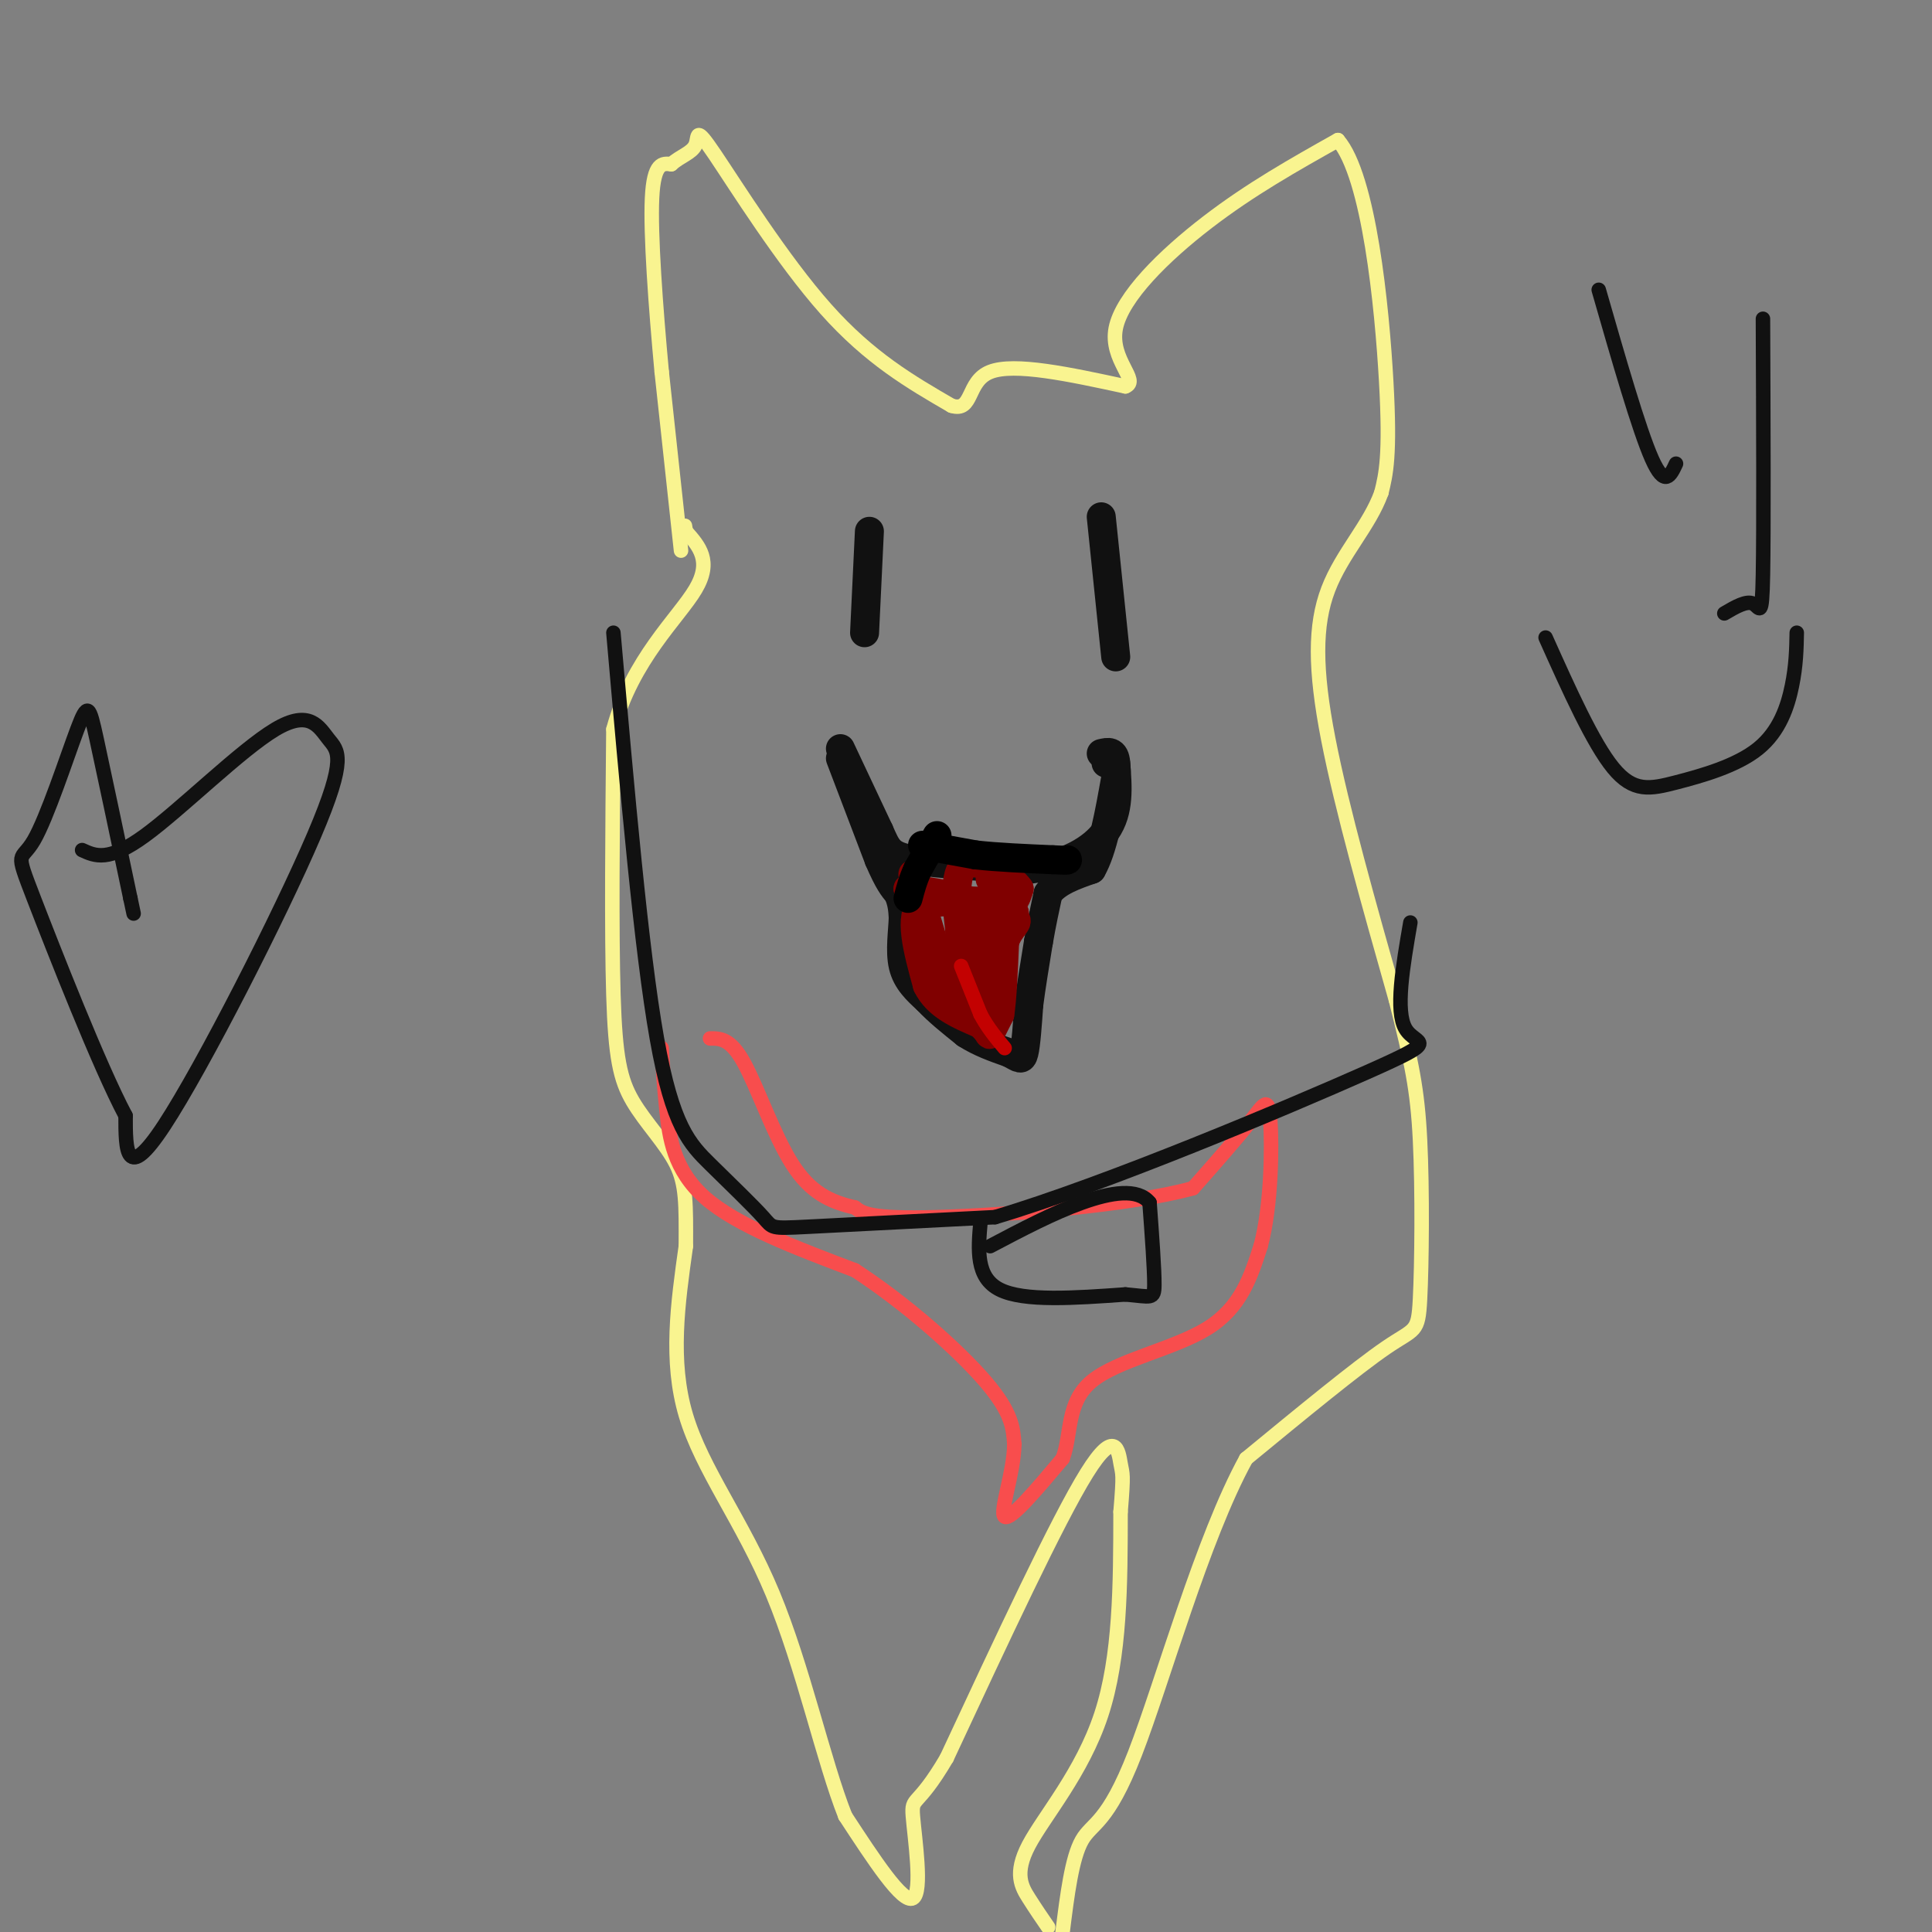 <svg viewBox='0 0 400 400' version='1.1' xmlns='http://www.w3.org/2000/svg' xmlns:xlink='http://www.w3.org/1999/xlink'><rect x="0" y="0" width="400" height="400" fill="#808080" stroke="none"/><g fill='none' stroke='#111111' stroke-width='6' stroke-linecap='round' stroke-linejoin='round'><path d='M180,110c0.000,0.000 -1.000,21.000 -1,21'/><path d='M228,107c0.000,0.000 3.000,29.000 3,29'/><path d='M174,155c0.000,0.000 8.000,17.000 8,17'/><path d='M182,172c1.733,3.889 2.067,5.111 7,6c4.933,0.889 14.467,1.444 24,2'/><path d='M213,180c7.200,-0.844 13.200,-3.956 16,-8c2.800,-4.044 2.400,-9.022 2,-14'/><path d='M231,158c-0.167,-2.667 -1.583,-2.333 -3,-2'/><path d='M174,157c0.000,0.000 8.000,21.000 8,21'/><path d='M182,178c2.000,4.667 3.000,5.833 4,7'/><path d='M186,185c0.833,2.000 0.917,3.500 1,5'/><path d='M187,190c-0.067,2.689 -0.733,6.911 0,10c0.733,3.089 2.867,5.044 5,7'/><path d='M192,207c2.167,2.333 5.083,4.667 8,7'/><path d='M200,214c2.833,1.833 5.917,2.917 9,4'/><path d='M209,218c2.022,1.067 2.578,1.733 3,0c0.422,-1.733 0.711,-5.867 1,-10'/><path d='M213,208c0.500,-3.833 1.250,-8.417 2,-13'/><path d='M215,195c0.667,-3.833 1.333,-6.917 2,-10'/><path d='M217,185c1.833,-2.500 5.417,-3.750 9,-5'/><path d='M226,180c2.333,-4.000 3.667,-11.500 5,-19'/><path d='M231,161c0.500,-3.667 -0.750,-3.333 -2,-3'/></g>
<g fill='none' stroke='#800000' stroke-width='6' stroke-linecap='round' stroke-linejoin='round'><path d='M189,181c0.000,0.000 6.000,20.000 6,20'/><path d='M195,201c2.333,5.000 5.167,7.500 8,10'/><path d='M203,211c1.333,0.833 0.667,-2.083 0,-5'/><path d='M203,206c1.167,-3.667 4.083,-10.333 7,-17'/><path d='M210,189c-2.000,-3.167 -10.500,-2.583 -19,-2'/><path d='M191,187c-3.000,2.500 -1.000,9.750 1,17'/><path d='M192,204c2.000,4.167 6.500,6.083 11,8'/><path d='M203,212c2.067,1.867 1.733,2.533 2,2c0.267,-0.533 1.133,-2.267 2,-4'/><path d='M207,210c0.500,-3.167 0.750,-9.083 1,-15'/><path d='M208,195c1.089,-3.267 3.311,-3.933 2,-5c-1.311,-1.067 -6.156,-2.533 -11,-4'/><path d='M199,186c-3.667,-1.000 -7.333,-1.500 -11,-2'/><path d='M188,184c1.167,0.333 9.583,2.167 18,4'/><path d='M206,188c3.833,0.000 4.417,-2.000 5,-4'/><path d='M211,184c-1.622,-2.444 -8.178,-6.556 -11,-5c-2.822,1.556 -1.911,8.778 -1,16'/><path d='M199,195c-0.107,5.024 0.125,9.583 0,7c-0.125,-2.583 -0.607,-12.310 0,-14c0.607,-1.690 2.304,4.655 4,11'/><path d='M203,199c1.167,-0.333 2.083,-6.667 3,-13'/><path d='M206,186c0.333,-2.833 -0.333,-3.417 -1,-4'/></g>
<g fill='none' stroke='#000000' stroke-width='6' stroke-linecap='round' stroke-linejoin='round'><path d='M191,175c0.000,0.000 11.000,2.000 11,2'/><path d='M202,177c4.500,0.500 10.250,0.750 16,1'/><path d='M218,178c3.167,0.167 3.083,0.083 3,0'/><path d='M194,173c0.000,0.000 -4.000,7.000 -4,7'/><path d='M190,180c-1.000,2.167 -1.500,4.083 -2,6'/></g>
<g fill='none' stroke='#C30101' stroke-width='3' stroke-linecap='round' stroke-linejoin='round'><path d='M199,200c0.000,0.000 4.000,10.000 4,10'/><path d='M203,210c1.500,2.833 3.250,4.917 5,7'/></g>
<g fill='none' stroke='#F9F490' stroke-width='3' stroke-linecap='round' stroke-linejoin='round'><path d='M141,114c0.000,0.000 -4.000,-37.000 -4,-37'/><path d='M137,77c-1.244,-13.444 -2.356,-28.556 -2,-36c0.356,-7.444 2.178,-7.222 4,-7'/><path d='M139,34c1.793,-1.663 4.274,-2.322 5,-4c0.726,-1.678 -0.305,-4.375 4,2c4.305,6.375 13.944,21.821 23,32c9.056,10.179 17.528,15.089 26,20'/><path d='M197,84c4.578,1.422 3.022,-5.022 8,-7c4.978,-1.978 16.489,0.511 28,3'/><path d='M233,80c3.071,-1.143 -3.250,-5.500 -2,-12c1.250,-6.500 10.071,-15.143 19,-22c8.929,-6.857 17.964,-11.929 27,-17'/><path d='M277,29c6.467,7.444 9.133,34.556 10,50c0.867,15.444 -0.067,19.222 -1,23'/><path d='M286,102c-2.476,6.881 -8.167,12.583 -11,20c-2.833,7.417 -2.810,16.548 0,31c2.810,14.452 8.405,34.226 14,54'/><path d='M289,207c3.279,13.008 4.477,18.528 5,29c0.523,10.472 0.372,25.896 0,33c-0.372,7.104 -0.963,5.887 -7,10c-6.037,4.113 -17.518,13.557 -29,23'/><path d='M258,302c-9.083,16.512 -17.292,46.292 -23,61c-5.708,14.708 -8.917,14.345 -11,18c-2.083,3.655 -3.042,11.327 -4,19'/><path d='M217,399c-1.268,-1.845 -2.536,-3.690 -4,-6c-1.464,-2.310 -3.125,-5.083 0,-11c3.125,-5.917 11.036,-14.976 15,-27c3.964,-12.024 3.982,-27.012 4,-42'/><path d='M232,313c0.690,-8.179 0.417,-7.625 0,-10c-0.417,-2.375 -0.976,-7.679 -7,2c-6.024,9.679 -17.512,34.339 -29,59'/><path d='M196,364c-6.238,10.631 -7.333,7.708 -7,12c0.333,4.292 2.095,15.798 0,17c-2.095,1.202 -8.048,-7.899 -14,-17'/><path d='M175,376c-4.488,-11.250 -8.708,-30.875 -15,-46c-6.292,-15.125 -14.655,-25.750 -18,-37c-3.345,-11.250 -1.673,-23.125 0,-35'/><path d='M142,258c0.029,-8.652 0.100,-12.783 -2,-17c-2.100,-4.217 -6.373,-8.520 -9,-13c-2.627,-4.480 -3.608,-9.137 -4,-22c-0.392,-12.863 -0.196,-33.931 0,-55'/><path d='M127,151c3.867,-14.467 13.533,-23.133 17,-29c3.467,-5.867 0.733,-8.933 -2,-12'/><path d='M142,110c-0.333,-2.000 -0.167,-1.000 0,0'/></g>
<g fill='none' stroke='#F84D4D' stroke-width='3' stroke-linecap='round' stroke-linejoin='round'><path d='M137,217c0.222,3.822 0.444,7.644 1,13c0.556,5.356 1.444,12.244 8,18c6.556,5.756 18.778,10.378 31,15'/><path d='M177,263c10.556,6.867 21.444,16.533 27,23c5.556,6.467 5.778,9.733 6,13'/><path d='M210,299c-0.044,5.889 -3.156,14.111 -2,15c1.156,0.889 6.578,-5.556 12,-12'/><path d='M220,302c1.917,-5.024 0.708,-11.583 6,-16c5.292,-4.417 17.083,-6.690 24,-11c6.917,-4.310 8.958,-10.655 11,-17'/><path d='M261,258c2.250,-8.345 2.375,-20.708 2,-26c-0.375,-5.292 -1.250,-3.512 -4,0c-2.750,3.512 -7.375,8.756 -12,14'/><path d='M247,246c-12.889,3.600 -39.111,5.600 -53,6c-13.889,0.400 -15.444,-0.800 -17,-2'/><path d='M177,250c-5.060,-1.155 -9.208,-3.042 -13,-9c-3.792,-5.958 -7.226,-15.988 -10,-21c-2.774,-5.012 -4.887,-5.006 -7,-5'/></g>
<g fill='none' stroke='#111111' stroke-width='3' stroke-linecap='round' stroke-linejoin='round'><path d='M203,253c-0.500,5.750 -1.000,11.500 4,14c5.000,2.500 15.500,1.750 26,1'/><path d='M233,268c5.422,0.467 5.978,1.133 6,-2c0.022,-3.133 -0.489,-10.067 -1,-17'/><path d='M238,249c-2.422,-3.044 -7.978,-2.156 -14,0c-6.022,2.156 -12.511,5.578 -19,9'/><path d='M127,131c2.882,32.872 5.764,65.745 9,84c3.236,18.255 6.826,21.893 11,26c4.174,4.107 8.931,8.683 11,11c2.069,2.317 1.448,2.376 9,2c7.552,-0.376 23.276,-1.188 39,-2'/><path d='M206,252c22.988,-6.821 60.958,-22.875 77,-30c16.042,-7.125 10.155,-5.321 8,-9c-2.155,-3.679 -0.577,-12.839 1,-22'/><path d='M331,60c4.167,14.500 8.333,29.000 11,35c2.667,6.000 3.833,3.500 5,1'/><path d='M365,66c0.089,21.756 0.178,43.511 0,53c-0.178,9.489 -0.622,6.711 -2,6c-1.378,-0.711 -3.689,0.644 -6,2'/><path d='M320,132c4.906,10.946 9.812,21.892 14,27c4.188,5.108 7.659,4.380 13,3c5.341,-1.380 12.553,-3.410 17,-7c4.447,-3.590 6.128,-8.740 7,-13c0.872,-4.260 0.936,-7.630 1,-11'/><path d='M17,176c2.732,1.251 5.464,2.502 13,-3c7.536,-5.502 19.876,-17.756 27,-22c7.124,-4.244 9.033,-0.478 11,2c1.967,2.478 3.991,3.667 -3,20c-6.991,16.333 -22.997,47.809 -31,60c-8.003,12.191 -8.001,5.095 -8,-2'/><path d='M26,231c-5.406,-10.127 -14.921,-34.446 -19,-45c-4.079,-10.554 -2.722,-7.344 0,-12c2.722,-4.656 6.810,-17.176 9,-23c2.190,-5.824 2.483,-4.950 4,2c1.517,6.950 4.259,19.975 7,33'/><path d='M27,186c1.167,5.500 0.583,2.750 0,0'/></g>
</svg>